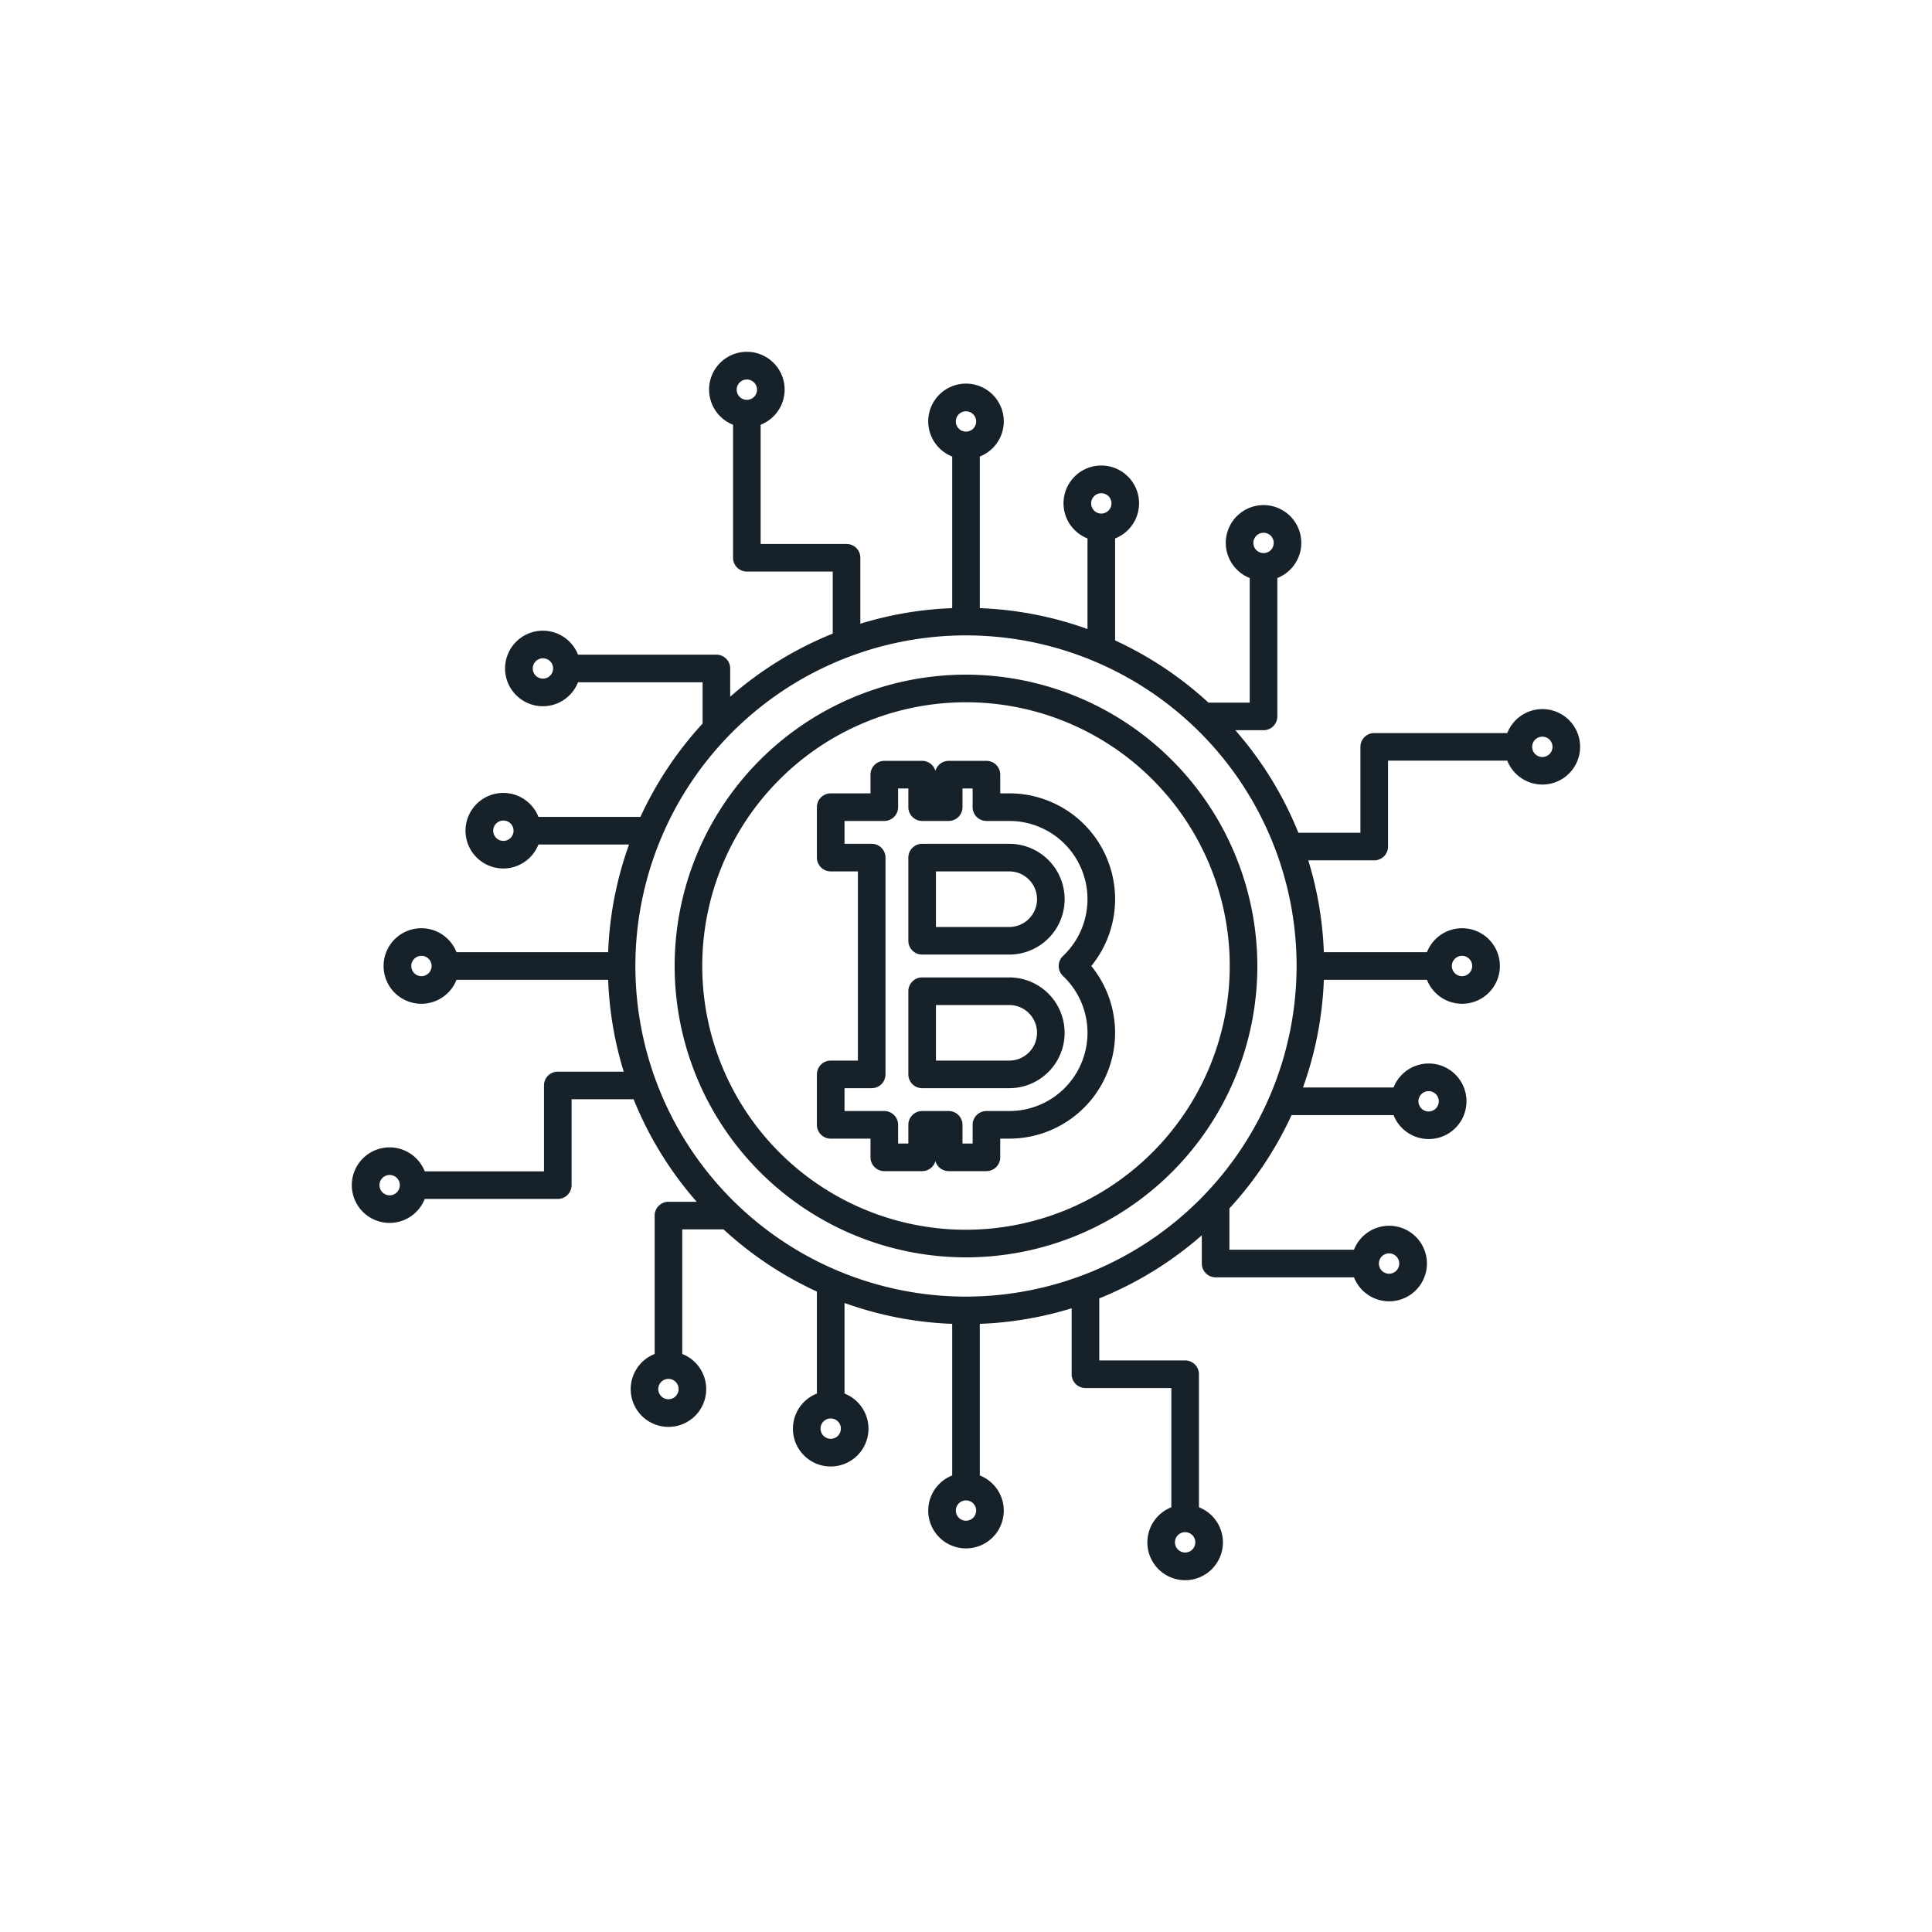 <svg xmlns="http://www.w3.org/2000/svg" data-name="Layer 1" viewBox="-20 -20 140 140" x="0px" y="0px" data-icon="true" fill="#172129"><title>Technology 100x100</title><path d="M50,28.888A21.112,21.112,0,1,0,71.112,50,21.136,21.136,0,0,0,50,28.888Zm0,40.225A19.112,19.112,0,1,1,69.112,50,19.134,19.134,0,0,1,50,69.112Z"></path><path d="M53.134,37.489h-.653v-1.355a1.0 1,0,0,0-1-1H48.746a1,1,0,0,0-.962.726,1,1,0,0,0-.962-.726H44.08a1.0 1,0,0,0-1,1v1.355H40.196a1.0 1,0,0,0-1,1v3.656a1.0 1,0,0,0,1,1H42.166v13.709H40.196a1.0 1,0,0,0-1,1v3.656a1.0 1,0,0,0,1,1h2.884v1.355a1.0 1,0,0,0,1,1h2.742a1,1,0,0,0,.962-.726,1,1,0,0,0,.962.726h2.734a1.0 1,0,0,0,1-1v-1.355h.653A7.666,7.666,0,0,0,59.079,50a7.666,7.666,0,0,0-5.945-12.511Zm3.896,13.236a5.667,5.667,0,0,1-3.896,9.785H51.48a1.0 1,0,0,0-1,1v1.355h-.734v-1.355a1.0 1,0,0,0-1-1H46.822a1.0 1,0,0,0-1,1v1.355h-.742v-1.355a1.0 1,0,0,0-1-1H41.196V58.854H43.166a1.0 1,0,0,0,1-1v-15.709a1.0 1,0,0,0-1-1H41.196V39.489h2.884a1.0 1,0,0,0,1-1v-1.355h.742v1.355a1.0 1,0,0,0,1,1h1.924a1.0 1,0,0,0,1-1v-1.355h.734v1.355a1.0 1,0,0,0,1,1h1.653a5.667,5.667,0,0,1,3.896,9.785,1.001,1.001,0,0,0,0,1.451Z"></path><path d="M53.134,41.146H46.822a1.0 1,0,0,0-1,1v6.026a1.0 1,0,0,0,1,1h6.312a4.013,4.013,0,0,0,0-8.026Zm0,6.026H47.822V43.146h5.312a2.013,2.013,0,0,1,0,4.026Z"></path><path d="M53.134,50.828H46.822a1.0 1,0,0,0-1,1v6.026a1.0 1,0,0,0,1,1h6.312a4.013,4.013,0,0,0,0-8.026Zm0,6.026H47.822V52.828h5.312a2.013,2.013,0,0,1,0,4.026Z"></path><path d="M91.763,31.383a2.736,2.736,0,0,0-2.541,1.737H79.581a1.0 1,0,0,0-1,1v6.224H74.086a25.993,25.993,0,0,0-4.571-7.43h2.046a1.0 1,0,0,0,1-1V21.885a2.736,2.736,0,1,0-2-0v9.029H67.568A26.041,26.041,0,0,0,60.804,26.408V19.018a2.737,2.737,0,1,0-2,0v6.565A25.799,25.799,0,0,0,51,24.069V13.082a2.737,2.737,0,1,0-2,0V24.069a25.829,25.829,0,0,0-6.656,1.128V20.418a1.0 1,0,0,0-1-1H35.12V10.778a2.737,2.737,0,1,0-2,0v9.64a1.0 1,0,0,0,1,1h6.224V25.914a25.992,25.992,0,0,0-7.431,4.572V28.439a1.0 1,0,0,0-1-1H21.885a2.737,2.737,0,1,0,0,2h9.028v2.993a26.041,26.041,0,0,0-4.505,6.764H19.018a2.737,2.737,0,1,0,0,2h6.565A25.801,25.801,0,0,0,24.069,49H13.081a2.737,2.737,0,1,0,0,2H24.069a25.832,25.832,0,0,0,1.128,6.656H20.419a1.0 1,0,0,0-1,1v6.224H10.778a2.737,2.737,0,1,0,0,2H20.419a1.0 1,0,0,0,1-1V59.656h4.495a25.993,25.993,0,0,0,4.571,7.43h-2.046a1.0 1,0,0,0-1,1v10.029a2.736,2.736,0,1,0,2,0V69.086h2.992A26.041,26.041,0,0,0,39.196,73.592v7.39a2.737,2.737,0,1,0,2-0V74.417A25.799,25.799,0,0,0,49,75.931V86.918a2.737,2.737,0,1,0,2,0V75.931a25.829,25.829,0,0,0,6.656-1.128v4.779a1.0 1,0,0,0,1,1h6.224V89.222a2.737,2.737,0,1,0,2-0V79.582a1.0 1,0,0,0-1-1H59.656V74.086a25.992,25.992,0,0,0,7.431-4.572v2.046a1.0 1,0,0,0,1,1H78.115a2.737,2.737,0,1,0,0-2H69.087v-2.993a26.041,26.041,0,0,0,4.505-6.764h7.39a2.737,2.737,0,1,0,0-2H74.417A25.801,25.801,0,0,0,75.931,51h7.471a2.737,2.737,0,1,0,0-2h-7.471a25.832,25.832,0,0,0-1.128-6.656h4.779a1.0 1,0,0,0,1-1V35.12h8.641a2.734,2.734,0,1,0,2.541-3.737ZM71.561,18.606a.737.737,0,1,1-.736.737A.738.738,0,0,1,71.561,18.606ZM59.804,15.74a.737.737,0,1,1-.737.737A.737.737,0,0,1,59.804,15.74ZM34.12,7.5a.737.737,0,1,1-.737.737A.737.737,0,0,1,34.12,7.5ZM19.344,29.176a.737.737,0,1,1,.736-.737A.738.738,0,0,1,19.344,29.176ZM16.477,40.934a.737.737,0,1,1,.737-.737A.737.737,0,0,1,16.477,40.934ZM10.54,50.737A.737.737,0,1,1,11.276,50,.738.738,0,0,1,10.54,50.737ZM8.237,66.617a.737.737,0,1,1,.736-.737A.738.738,0,0,1,8.237,66.617ZM28.439,81.394a.737.737,0,1,1,.736-.737A.738.738,0,0,1,28.439,81.394Zm11.757,2.866a.737.737,0,1,1,.737-.737A.737.737,0,0,1,40.196,84.26ZM65.88,92.5a.737.737,0,1,1,.737-.737A.737.737,0,0,1,65.88,92.5ZM80.656,70.824a.737.737,0,1,1-.736.737A.738.738,0,0,1,80.656,70.824Zm2.867-11.757a.737.737,0,1,1-.737.737A.737.737,0,0,1,83.523,59.066ZM50,9.803a.737.737,0,1,1-.737.737A.738.738,0,0,1,50,9.803Zm0,80.395a.737.737,0,1,1,.737-.737A.738.738,0,0,1,50,90.197Zm0-16.241A23.957,23.957,0,1,1,73.956,50,23.984,23.984,0,0,1,50,73.957ZM85.943,49.263A.737.737,0,1,1,85.206,50,.737.737,0,0,1,85.943,49.263ZM91.763,34.856a.737.737,0,1,1,.737-.737A.737.737,0,0,1,91.763,34.856Z"></path></svg>
